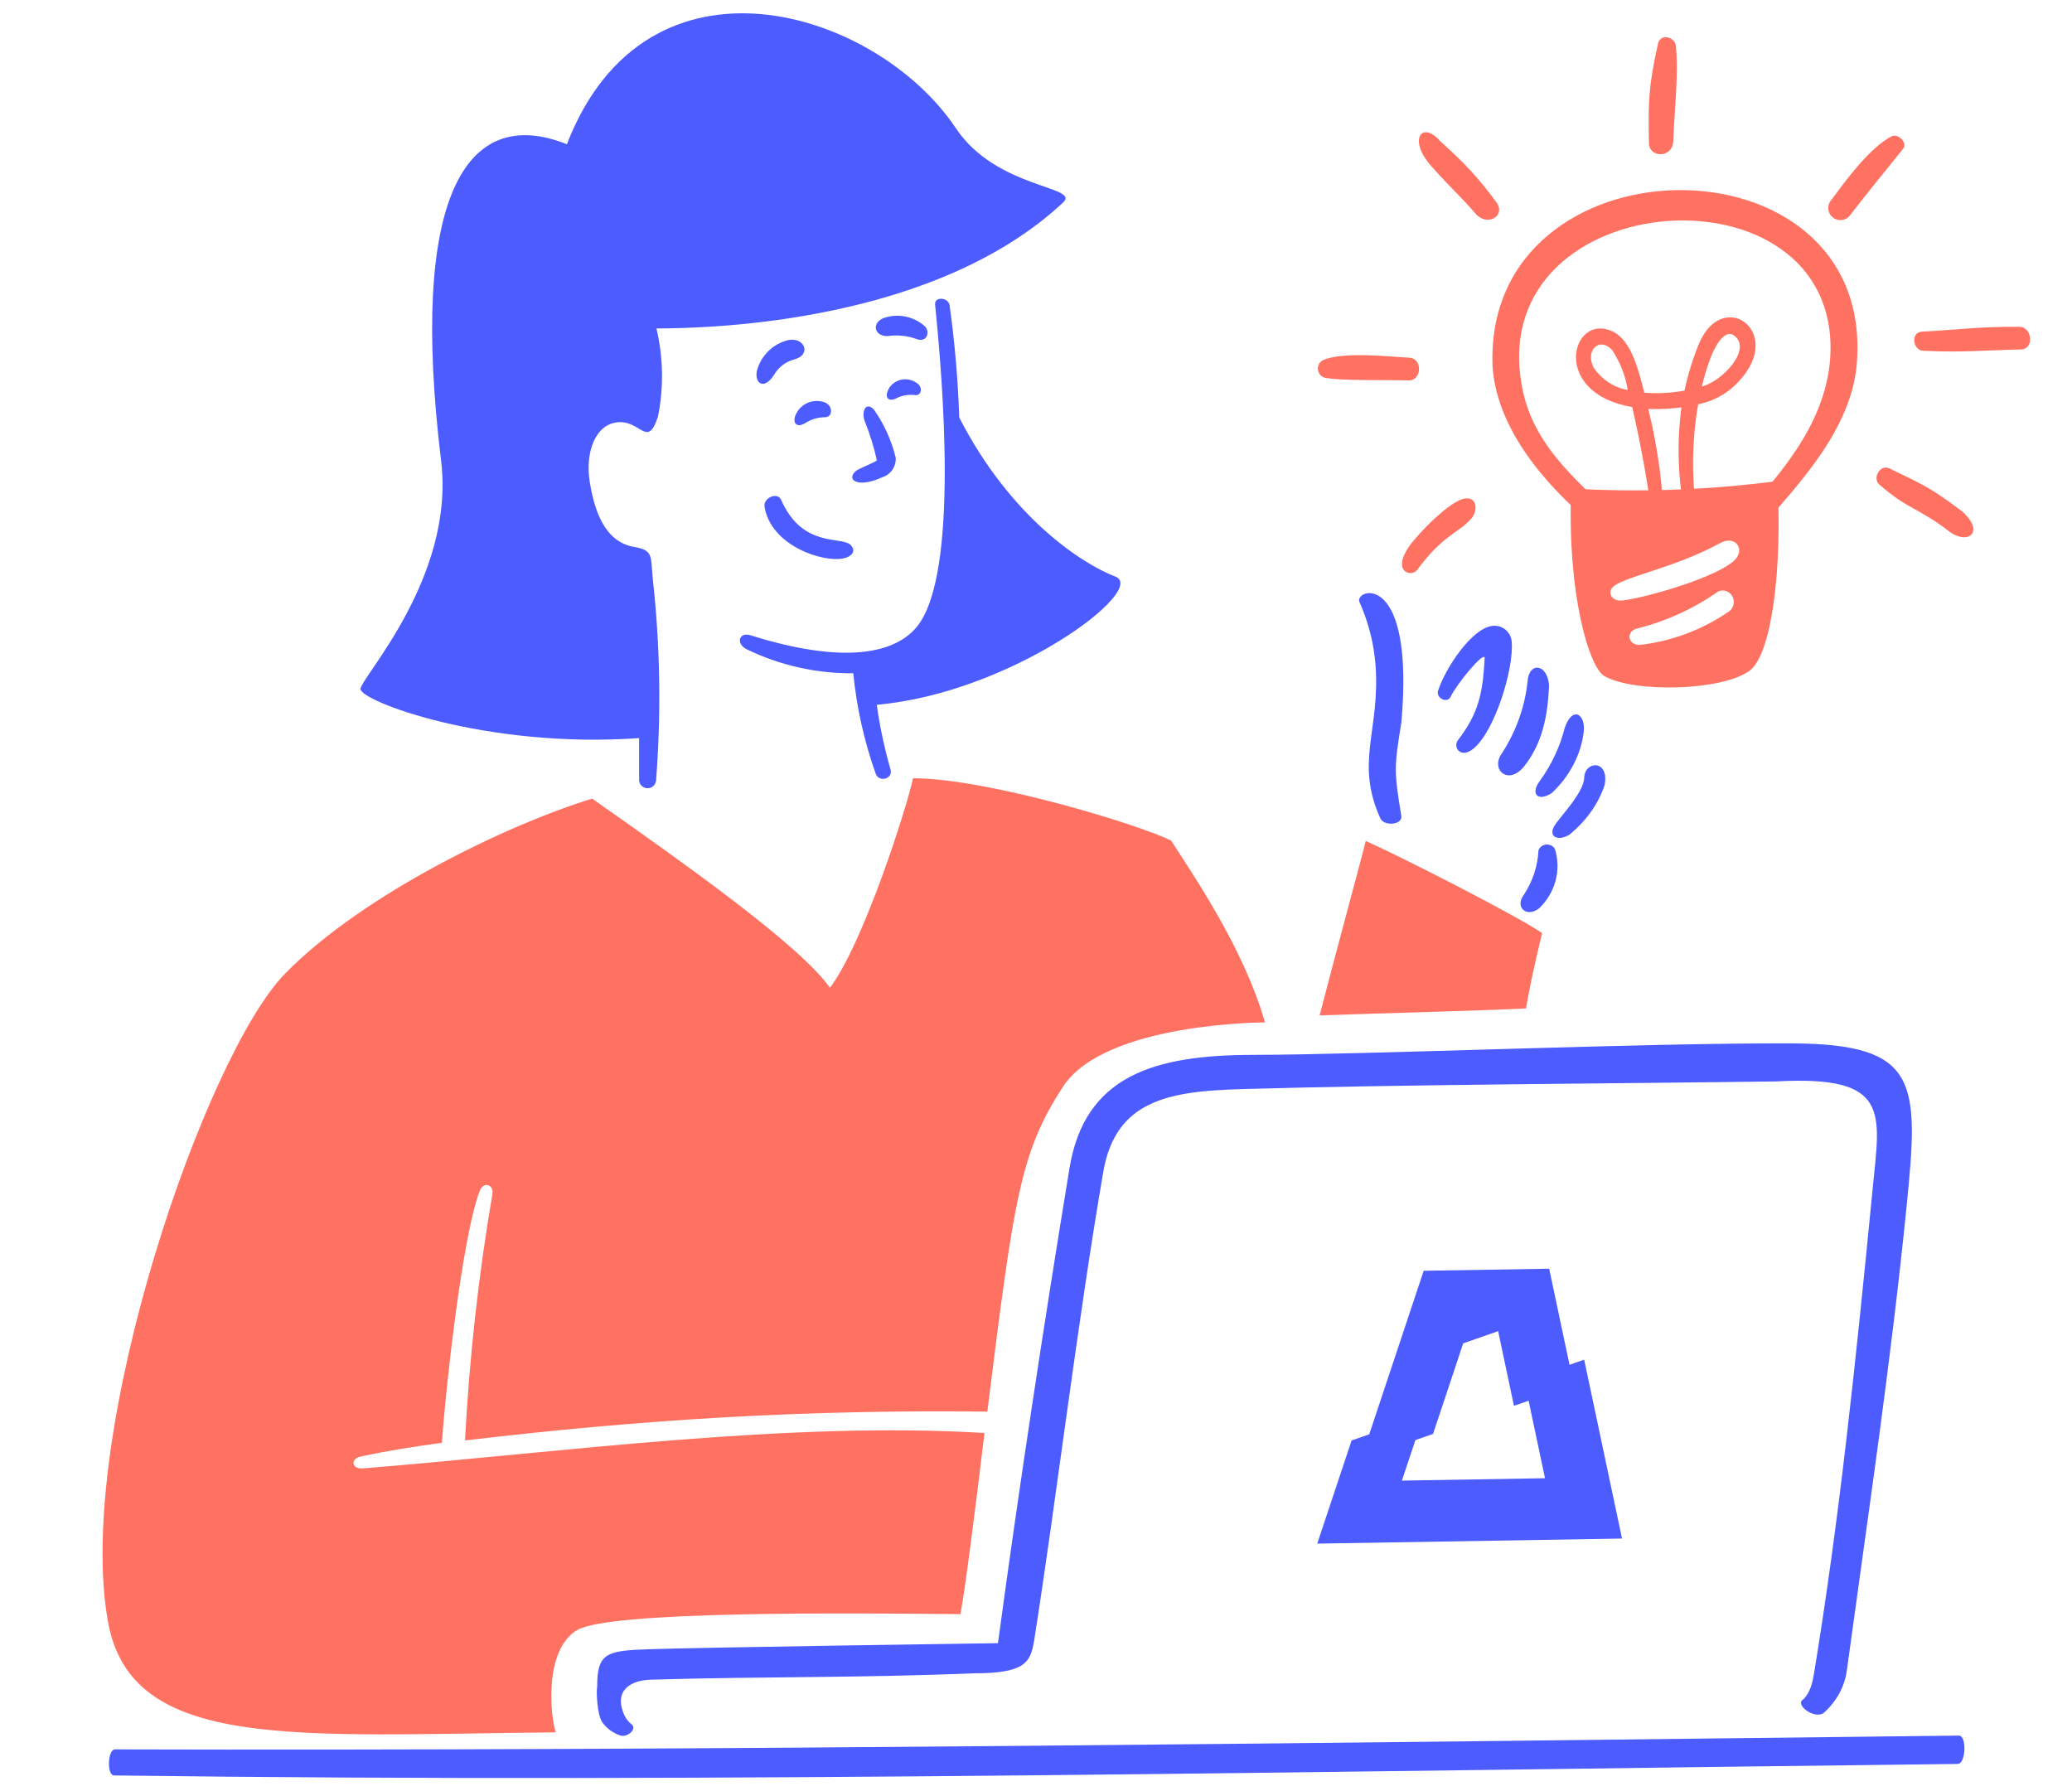 <svg width="347" height="300" viewBox="0 0 347 300" fill="none" xmlns="http://www.w3.org/2000/svg">
<path d="M138.994 165.431C134.05 158.377 114.992 144.868 99.174 133.753C85.847 137.77 61.102 149.432 47.753 163.041C34.404 176.649 12.444 240.148 18.081 271.588C21.989 293.377 49.465 290.525 93.065 290.124C92.099 287.086 91.157 276.231 96.663 272.995C102.169 269.759 141.875 270.153 160.851 270.324C161.636 266.04 163.164 254.243 164.872 239.988C131.865 237.978 93.566 243.27 60.793 245.92C58.782 246.08 58.644 244.212 60.53 243.91C64.974 242.943 69.478 242.24 74 241.636C74.544 233.598 77.35 207.18 80.351 199.422C80.984 197.799 82.746 198.395 82.461 199.987C80.128 213.635 78.598 227.408 77.879 241.235C108.084 237.673 134.936 236.062 165.348 236.411C169.849 200.319 170.888 192.939 178.094 181.886C185.199 171.229 211.84 171.229 211.84 171.229C208.288 158.753 199.808 146.545 196.139 140.786C190.81 138.094 165.281 130.336 152.901 130.336C151.942 134.957 144.703 157.812 138.994 165.431Z" fill="#FF7262"/>
<path d="M328.065 290.668C225.334 291.866 118.321 293.253 19.24 292.98C18.028 292.98 17.858 297.326 19.097 297.341C121.738 298.682 225.191 296.571 327.864 295.415C329.238 295.407 329.4 290.653 328.065 290.668Z" fill="#4C5CFF"/>
<path d="M257.655 142.402C257.526 145.038 256.681 147.603 255.198 149.862C253.632 151.896 255.64 153.822 257.835 152.061C259.152 150.757 260.08 149.161 260.53 147.43C260.979 145.699 260.936 143.89 260.403 142.179C260.268 141.936 260.058 141.736 259.798 141.604C259.539 141.472 259.242 141.414 258.947 141.438C258.652 141.462 258.371 141.567 258.141 141.738C257.911 141.91 257.742 142.141 257.655 142.402V142.402Z" fill="#4C5CFF"/>
<path d="M259.862 132.83C262.847 130.041 264.734 126.457 265.218 122.657C265.612 119.65 263.367 118.049 262.033 121.941C261.24 125.1 259.816 128.12 257.832 130.853C256.276 132.959 257.523 134.318 259.862 132.83Z" fill="#4C5CFF"/>
<path d="M230.357 111.313C231.188 122.314 226.873 127.579 231.17 137.058C231.786 138.413 234.91 138.174 234.681 136.651C233.458 129.143 233.458 128.556 234.681 121.048C236.955 95.589 227.04 98.516 227.633 100.728C229.163 104.156 230.078 107.714 230.357 111.313Z" fill="#4C5CFF"/>
<path d="M255.178 128.437C258.388 124.434 259.211 119.691 259.426 114.787C259.144 111.072 255.997 110.793 255.815 114.209C255.337 118.6 253.766 122.844 251.217 126.635C249.932 129.159 252.658 131.407 255.178 128.437Z" fill="#4C5CFF"/>
<path d="M260.386 138.194C259.18 140.041 260.814 141.007 262.843 139.779C265.675 137.456 267.715 134.574 268.73 131.464C269.537 127.124 265.388 127.433 265.31 130.237C265.243 132.711 261.434 136.593 260.386 138.194Z" fill="#4C5CFF"/>
<path d="M242.953 116.666C243.915 114.621 248.412 109.117 248.645 110.141C248.32 115.991 247.719 119.31 244.161 123.965C243.307 125.081 244.548 127.175 246.76 125.376C250.324 122.475 253.557 112.025 253.167 107.469C253.137 107.065 253.022 106.672 252.831 106.316C252.639 105.959 252.374 105.646 252.054 105.399C251.733 105.151 251.364 104.974 250.971 104.878C250.577 104.782 250.168 104.771 249.77 104.844C246.36 105.418 242.067 111.89 240.836 115.674C240.445 116.908 242.375 117.89 242.953 116.666Z" fill="#4C5CFF"/>
<path d="M153.609 64.207C153.263 63.937 152.866 63.739 152.442 63.627C152.017 63.514 151.574 63.489 151.14 63.553C150.706 63.617 150.289 63.769 149.915 64C149.541 64.23 149.218 64.534 148.966 64.893C148 66.442 148.675 67.422 150.113 66.701C151.099 66.201 152.216 66.019 153.31 66.179C154.415 66.218 154.493 64.751 153.609 64.207Z" fill="#4C5CFF"/>
<path d="M130.814 83.708C130.21 82.341 127.798 83.353 128.04 84.873C129.07 91.324 137.705 94.287 141.329 93.498C142.551 93.231 143.432 92.375 142.511 91.324C141.076 89.686 134.452 91.97 130.814 83.708Z" fill="#4C5CFF"/>
<path d="M132.221 56.912C130.901 57.187 129.686 57.83 128.715 58.766C127.744 59.701 127.057 60.892 126.733 62.201C126.413 64.208 127.919 65.398 129.628 62.784C129.995 62.148 130.483 61.592 131.066 61.147C131.649 60.702 132.315 60.377 133.024 60.191C135.816 59.466 134.896 56.61 132.221 56.912Z" fill="#4C5CFF"/>
<path d="M138.231 67.425C137.333 67.066 136.334 67.057 135.43 67.399C134.526 67.741 133.782 68.409 133.347 69.272C132.636 70.661 133.247 71.808 134.853 70.863C135.839 70.218 136.992 69.874 138.171 69.876C139.425 69.865 139.577 68.107 138.231 67.425Z" fill="#4C5CFF"/>
<path d="M154.835 54.599C153.901 53.782 152.765 53.23 151.546 53.001C150.326 52.772 149.067 52.873 147.901 53.296C146.011 54.098 146.334 56.29 148.611 56.29C150.247 56.047 151.918 56.213 153.474 56.773C155.296 57.448 155.84 55.505 154.835 54.599Z" fill="#4C5CFF"/>
<path d="M143.332 78.877C141.556 80.465 143.855 81.751 147.712 79.943C148.415 79.734 149.026 79.291 149.443 78.688C149.859 78.084 150.057 77.357 150.003 76.625C149.293 73.741 148.052 71.014 146.345 68.583C144.924 67.137 144.213 69.048 144.839 70.594C145.684 72.694 146.356 74.86 146.849 77.069C146.934 77.275 143.762 78.487 143.332 78.877Z" fill="#4C5CFF"/>
<path d="M167.13 275.189C166.965 275.189 116.999 275.897 108.225 276.219C101.547 276.463 100.011 276.919 100.011 282.418C99.806 283.679 100.092 287.272 100.821 288.361C101.55 289.45 102.676 290.273 104.003 290.689C105.136 290.918 106.623 289.614 105.869 288.869C105.263 288.4 104.795 287.801 104.508 287.127C102.69 282.856 105.933 281.393 108.972 281.304C127.819 280.74 143.545 281.042 163.129 280.234C171.638 280.234 172.6 278.455 173.193 274.712C176.912 251.134 180.321 222.186 184.76 196.283C186.845 184.12 195.955 182.746 208.082 182.393C234.483 181.619 270.8 181.477 297.514 181.108C316.669 180.068 314.87 186.247 313.622 199.036C310.718 228.845 308.02 254.461 303.822 280.111C303.549 281.763 303.232 283.297 302.045 284.573C300.394 285.419 303.946 288.083 305.474 286.822C307.61 284.902 308.96 282.379 309.304 279.669C312.852 253.65 316.655 228.384 319.294 202.091C321.388 181.226 321.446 174.831 300.085 174.742C274.964 174.637 229.435 176.633 209.817 176.665C193.238 176.688 181.653 180.175 179.107 195.651C174.766 222.105 170.629 249.301 167.13 275.189Z" fill="#4C5CFF"/>
<path d="M160.645 69.919C160.436 63.602 159.893 57.302 159.019 51.043C158.756 49.796 156.457 49.597 156.603 51.043C157.864 63.475 160.649 96.155 153.591 104.915C149.761 109.668 140.885 111.167 125.727 106.403C123.72 105.771 123.202 107.824 125.045 108.734C130.605 111.435 136.714 112.811 142.895 112.755C143.465 118.494 144.726 124.142 146.653 129.578C147.193 131.088 149.591 130.448 149.14 128.867C148.117 125.315 147.345 121.694 146.831 118.033C169.526 116.023 192.359 98.677 186.793 96.564C181.227 94.45 169.227 86.664 160.645 69.919Z" fill="#4C5CFF"/>
<path d="M107.033 123.611V130.463C107 130.84 107.119 131.214 107.363 131.503C107.607 131.792 107.956 131.972 108.333 132.004C108.709 132.036 109.084 131.917 109.373 131.674C109.662 131.43 109.842 131.081 109.874 130.704C110.741 119.549 110.567 108.337 109.352 97.214C108.908 93.19 109.572 92.174 106.155 91.588C101.289 90.749 99.509 85.549 98.738 80.512C98.028 75.83 99.644 70.921 103.644 70.701C107.32 70.509 108.471 75.084 110.194 69.756C111.171 64.877 111.083 59.845 109.935 55.004C119.845 55.004 156.699 53.842 178.041 33.914C181.014 31.14 166.905 31.683 160.088 21.482C146.785 1.557 108.326 -10.438 94.937 24.156C77.887 17.361 68.527 33.186 73.873 77.166C76.235 96.603 60.545 113.348 60.375 115.359C60.204 117.369 81.386 125.44 107.033 123.611Z" fill="#4C5CFF"/>
<path d="M221 170.052C230.954 169.701 249.137 169.234 255.563 168.883C256.01 166.3 256.771 162.319 258.258 156.27C254.543 153.645 234.594 143.418 228.719 140.845C228.263 142.834 222.877 162.67 221 170.052Z" fill="#FF7262"/>
<path fill-rule="evenodd" clip-rule="evenodd" d="M262.847 228.563L259.443 212.475L238.426 212.824L229.307 240.214L226.353 241.24L220.602 258.516L271.642 257.668L265.303 227.71L262.847 228.563ZM245.042 224.979L239.992 240.149L237.038 241.175L234.778 247.963L258.745 247.565L255.999 234.588L253.543 235.441L250.896 222.934L245.042 224.979Z" fill="#4C5CFF"/>
<path d="M249.963 61.453C250.793 73.194 260.939 83.573 269.796 90.305C270.968 91.197 272.807 88.853 271.8 87.883C265.107 81.359 257.206 75.356 255.073 65.637C247.55 31.356 306.222 26.491 306.56 57.985C306.683 69.494 298.944 78.757 291.495 86.679C290.472 88.015 293.389 90.024 294.479 88.794C301.272 81.11 310.073 71.847 310.961 60.908C314.148 21.649 248.298 22.462 249.963 61.453Z" fill="#FF7262"/>
<path d="M290.25 64.81C299.848 56.076 288.522 47.649 284.451 57.736C283.451 60.22 282.665 62.79 282.102 65.417C279.882 65.825 277.622 65.944 275.373 65.77C274.506 62.428 273.319 56.965 269.979 55.462C263.146 52.386 259.565 65.841 273.348 68.173C274.901 74.937 276.113 81.781 276.977 88.675C277.004 88.889 277.106 89.086 277.262 89.228C277.419 89.37 277.62 89.449 277.829 89.449C278.037 89.449 278.239 89.37 278.396 89.228C278.552 89.086 278.654 88.889 278.681 88.675C278.569 81.862 277.681 75.087 276.037 68.488C277.893 68.566 279.751 68.476 281.592 68.22C280.707 74.913 281.065 81.72 282.648 88.274C282.998 89.938 284.775 89.487 284.48 87.883C283.252 81.216 283.224 74.373 284.397 67.696C286.561 67.289 288.581 66.293 290.25 64.81ZM290.321 56.132C293.595 58.361 288.478 63.863 285.013 64.722C286.928 56.763 289.111 55.307 290.321 56.132ZM266.837 61.455C265.487 58.732 267.823 56.314 269.973 58.612C271.312 60.622 272.21 62.911 272.603 65.319C271.436 65.112 270.322 64.663 269.327 63.999C268.332 63.334 267.478 62.468 266.815 61.453L266.837 61.455Z" fill="#FF7262"/>
<path d="M263.128 81.819C262.436 99.518 266.143 111.837 268.726 113.26C273.793 116.052 288.292 115.717 292.971 112.354C296.802 109.6 298.502 94.691 297.651 80.563C286.204 82.067 274.648 82.487 263.128 81.819ZM289.65 102.332C285.149 105.452 279.987 107.399 274.602 108.007C272.614 108.043 272.232 105.762 274.122 105.272C278.996 104.066 283.618 101.956 287.766 99.045C288.181 98.861 288.647 98.839 289.077 98.984C289.506 99.129 289.87 99.431 290.101 99.833C290.331 100.235 290.413 100.711 290.33 101.17C290.247 101.63 290.005 102.043 289.65 102.332ZM290.183 94.086C286.305 97.285 273.169 100.696 271.269 100.576C269.868 100.576 269.012 99.008 270.401 98.061C272.862 96.38 280.747 94.969 288.142 90.922C290.641 89.559 292.572 92.113 290.196 94.086H290.183Z" fill="#FF7262"/>
<path d="M280.218 23.679C280.429 18.172 281.142 12.309 280.655 7.67C280.498 6.221 278.298 5.584 277.71 7.116C276.135 14.212 276.006 16.701 276.156 23.968C276.165 26.477 280.107 26.508 280.218 23.679Z" fill="#FF7262"/>
<path d="M221.858 63.257C224.616 63.807 231.628 63.595 235.926 63.71C238.114 63.772 238.295 60.025 236.017 59.907C232.627 59.726 224.888 58.841 221.555 60.319C221.275 60.468 221.045 60.697 220.896 60.976C220.746 61.256 220.684 61.574 220.716 61.89C220.749 62.206 220.875 62.504 221.079 62.748C221.282 62.991 221.554 63.168 221.858 63.257Z" fill="#FF7262"/>
<path d="M239.786 27.927C243.638 32.211 244.613 32.858 247.136 35.814C248.938 37.923 252.161 36.329 250.684 33.985C247.585 29.736 245.099 27.16 241.194 23.637C238.108 20.108 235.7 23.401 239.786 27.927Z" fill="#FF7262"/>
<path d="M316.736 22.851C312.973 24.886 309.141 30.21 306.675 33.506C306.493 33.717 306.357 33.963 306.274 34.229C306.192 34.495 306.165 34.776 306.195 35.052C306.225 35.329 306.312 35.597 306.451 35.839C306.589 36.081 306.775 36.292 306.998 36.459C307.222 36.625 307.477 36.745 307.748 36.808C308.019 36.872 308.301 36.88 308.575 36.831C308.849 36.781 309.11 36.676 309.342 36.521C309.573 36.366 309.771 36.166 309.922 35.931C313.686 31.057 314.918 29.68 318.756 24.862C319.484 23.944 317.865 22.229 316.736 22.851Z" fill="#FF7262"/>
<path d="M338.213 54.734C331.58 54.684 328.434 55.177 321.849 55.551C319.932 55.651 320.337 58.665 322.064 58.744C328.704 59.053 331.784 58.684 338.458 58.524C340.723 58.471 340.328 54.754 338.213 54.734Z" fill="#FF7262"/>
<path d="M328.583 85.633C323.36 81.697 322.238 81.257 316.349 78.412C314.822 77.784 313.529 80.085 314.729 81.147C319.579 85.38 321.229 85.008 326.343 88.933C329.577 91.435 332.524 89.099 328.583 85.633Z" fill="#FF7262"/>
<path d="M245.516 83.462C243.015 83.62 237.519 89.331 236.017 91.465C232.987 95.81 236.4 96.726 237.338 95.446C241.593 89.631 244.274 89.266 246.412 86.844C247.415 85.717 247.515 83.335 245.516 83.462Z" fill="#FF7262"/>
</svg>
